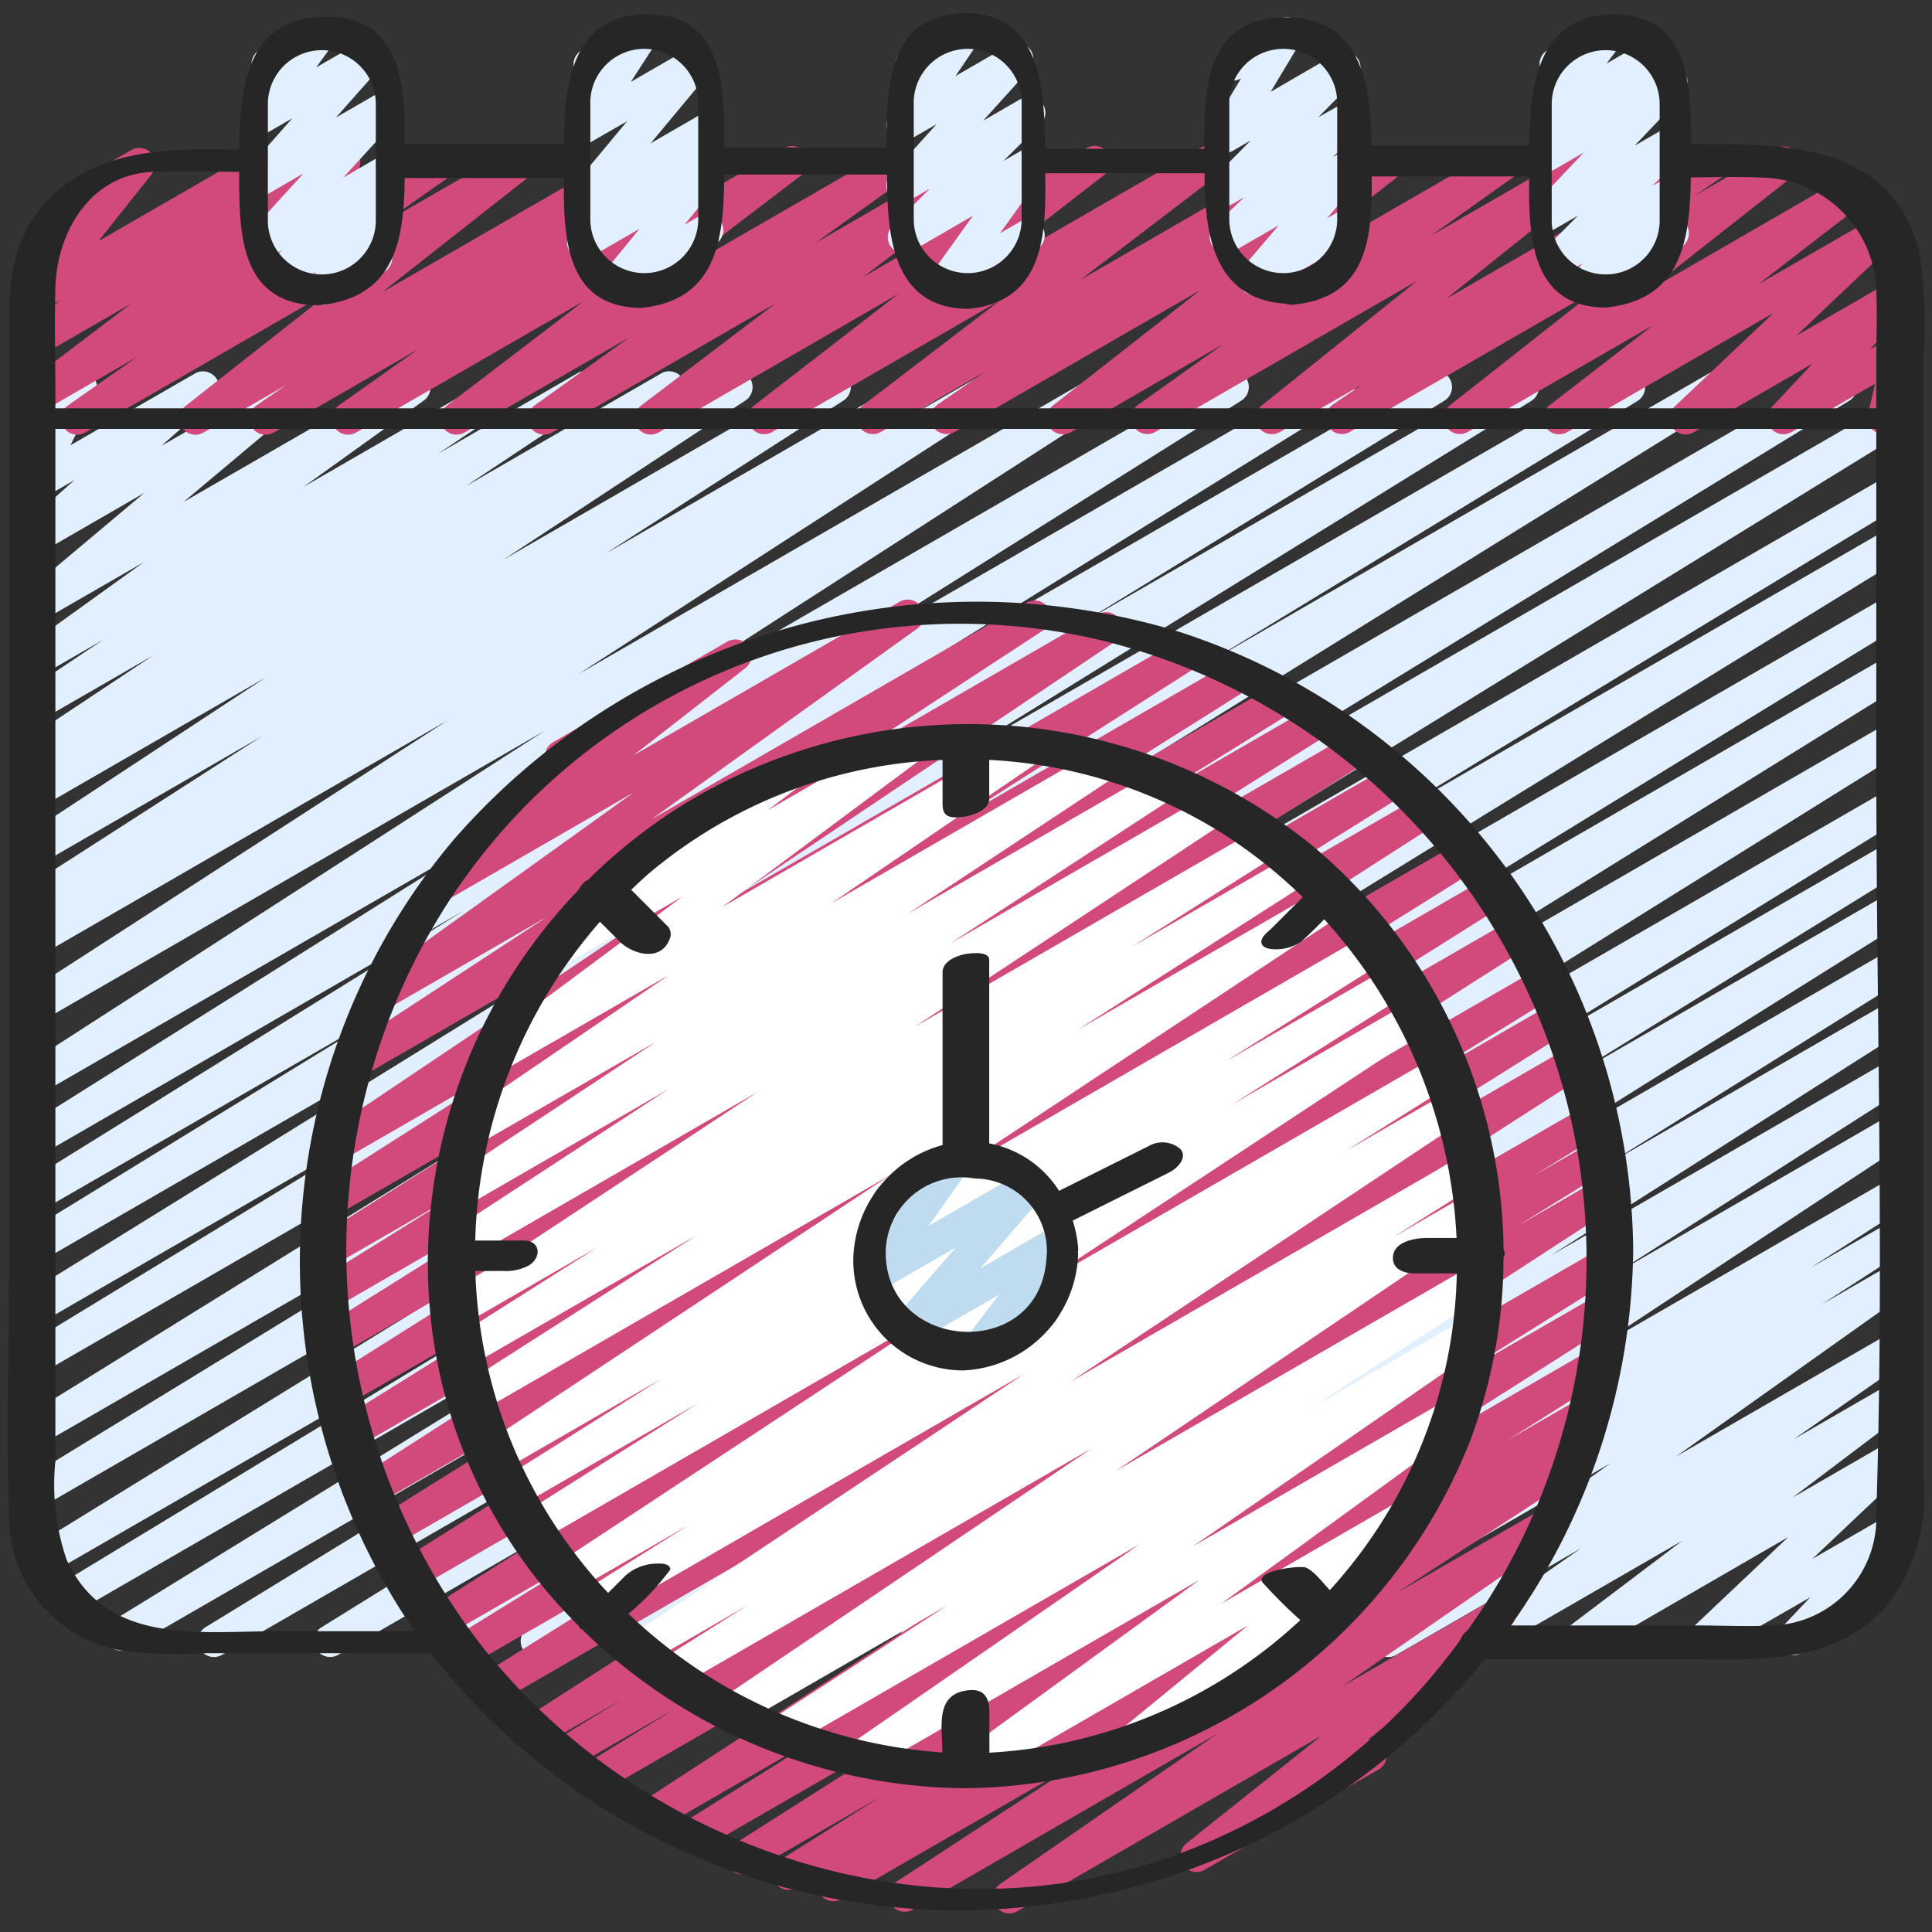 <svg xmlns="http://www.w3.org/2000/svg" id="Icons" viewBox="0 0 60 60" width="512" height="512"><rect x="0" y="0" width="60" height="60" fill="#333333" stroke="none"/><path d="M16.672,51.47a.5.5,0,0,1-.263-.926L29.087,42.73,14.066,51.4a.5.5,0,0,1-.514-.857L33.474,38.132,10.488,51.4a.5.5,0,0,1-.513-.857L31.681,37.086,6.883,51.4a.5.5,0,0,1-.512-.858L26.453,38.23,4,51.2a.5.5,0,0,1-.512-.858L27.959,35.287,2.313,50.094a.5.5,0,0,1-.508-.861l17.26-10.467L1.556,48.874a.5.5,0,0,1-.513-.858L28.719,30.97,1.28,46.812a.5.5,0,0,1-.51-.86L23.633,31.959,1.279,44.864a.5.5,0,0,1-.513-.857L25.723,28.545,1.278,42.657A.5.5,0,0,1,.769,41.8L14.142,33.65,1.278,41.076a.5.5,0,0,1-.512-.857l18.261-11.3L1.278,39.169a.5.5,0,0,1-.511-.858l11.406-7L1.277,37.6a.5.5,0,0,1-.513-.857l13.648-8.466L1.277,35.865a.5.5,0,0,1-.515-.856L15.415,25.8,1.276,33.963a.5.5,0,0,1-.52-.853L16.921,22.692,1.276,31.725a.5.5,0,0,1-.521-.853l13.134-8.493L1.275,29.662A.5.5,0,0,1,.762,28.8l.992-.616-.479.277a.5.5,0,0,1-.52-.854L8.13,22.867,1.274,26.825a.5.5,0,0,1-.524-.851l7.5-4.934L1.274,25.068a.5.5,0,0,1-.518-.855l.752-.48-.235.136a.5.5,0,0,1-.527-.85l4-2.657-3.47,2a.5.5,0,0,1-.528-.848L3.2,19.871l-1.924,1.11a.5.5,0,0,1-.542-.838l3.731-2.684L1.272,19.3A.5.5,0,0,1,.7,18.485L4.48,15.309,1.272,17.161a.5.5,0,0,1-.582-.807L2.313,14.91l-1.042.6a.5.5,0,0,1-.7-.653l.807-1.649a.5.5,0,0,1-.3-.93L2.263,11.6a.5.5,0,0,1,.7.653L2.19,13.826,6.054,11.6a.5.5,0,0,1,.582.807L5.014,13.846l3.9-2.25a.5.5,0,0,1,.571.816L5.7,15.589,12.619,11.6a.5.5,0,0,1,.542.839L9.433,15.116l6.1-3.521a.5.5,0,0,1,.529.848l-2.452,1.645,4.32-2.494a.5.5,0,0,1,.527.85l-4,2.66,6.08-3.51a.5.5,0,0,1,.519.854l-.752.48,2.311-1.334a.5.5,0,0,1,.525.851l-7.5,4.934,10.022-5.786a.5.5,0,0,1,.521.854l-7.369,4.741L28.5,11.593a.5.5,0,0,1,.514.858l-1,.62,2.561-1.479a.5.5,0,0,1,.522.853L17.964,20.936l16.183-9.344a.5.5,0,0,1,.521.853L18.5,22.864,38.025,11.591a.5.5,0,0,1,.516.857L23.887,21.657,41.322,11.591a.5.5,0,0,1,.514.858L28.19,20.913,44.337,11.59a.5.5,0,0,1,.512.86l-11.4,6.988L47.046,11.59a.5.5,0,0,1,.513.858l-18.274,11.3L50.352,11.589a.5.5,0,0,1,.509.86L37.477,20.6l15.615-9.015a.5.5,0,0,1,.513.858L28.651,27.907,56.916,11.588a.5.5,0,0,1,.511.86L34.569,26.438l24.1-13.917a.5.5,0,0,1,.512.859L31.507,30.428,58.72,14.716a.5.5,0,0,1,.509.861L41.98,26.038l16.74-9.665a.5.5,0,0,1,.511.859L34.751,32.285,58.72,18.447a.5.5,0,0,1,.511.859L39.145,31.622,58.72,20.32a.5.5,0,0,1,.513.858l-21.7,13.455L58.72,22.4a.5.5,0,0,1,.514.858L39.305,35.677,58.72,24.468a.5.5,0,0,1,.512.859L46.557,33.139,58.72,26.116a.5.5,0,0,1,.512.859L48.343,33.7,58.72,27.709a.5.5,0,0,1,.515.857L46.479,36.552,58.72,29.485a.5.5,0,0,1,.514.857l-9.32,5.823,8.806-5.084a.5.5,0,0,1,.518.855L48.148,39l10.572-6.1a.5.5,0,0,1,.519.853l-9.072,5.8,8.553-4.938a.5.5,0,0,1,.525.85l-10.057,6.63,9.532-5.5a.5.5,0,0,1,.519.853l-3.027,1.934,2.508-1.447a.5.5,0,0,1,.521.852l-2.672,1.726,2.151-1.241a.5.5,0,0,1,.54.839l-7.212,5.124,6.672-3.851a.5.5,0,0,1,.536.843L55.71,44.694l3.01-1.737a.5.5,0,0,1,.551.831l-3.6,2.72,3.045-1.757a.5.5,0,0,1,.593.8l-3.028,2.865,2.409-1.391a.5.5,0,0,1,.614.777L58.131,49.04a.5.5,0,0,1,.172.927l-2.376,1.371a.5.5,0,0,1-.614-.776l.907-.958L53.1,51.4a.5.5,0,0,1-.593-.8l3.027-2.864L49.2,51.4a.5.5,0,0,1-.551-.831l3.594-2.718L46.091,51.4a.5.5,0,0,1-.536-.842L49.1,48.083,43.354,51.4a.5.5,0,0,1-.54-.839l7.209-5.123L39.7,51.4a.5.5,0,0,1-.521-.852l2.671-1.725L37.382,51.4a.5.5,0,0,1-.52-.853L39.9,48.611,35.061,51.4a.5.5,0,0,1-.526-.849l10.056-6.629L31.638,51.4a.5.5,0,0,1-.52-.853L40.2,44.742,28.658,51.4a.5.5,0,0,1-.518-.854l11.085-7.057L25.521,51.4a.5.5,0,0,1-.514-.856l9.327-5.827L22.757,51.4a.5.5,0,0,1-.516-.856L35,42.561,19.682,51.4a.5.5,0,0,1-.513-.858L30.06,43.817,16.922,51.4A.5.5,0,0,1,16.672,51.47Z" fill="#e1efff"></path><path d="M2.4,13.5a.5.5,0,0,1-.288-.91l2.144-1.506L1.28,12.8a.5.5,0,0,1-.552-.831L4.074,9.427,1.28,11.04a.5.5,0,0,1-.553-.83l1.169-.9L1.28,9.67a.5.5,0,0,1-.641-.744L2.3,6.842,2.2,6.9a.5.5,0,0,1-.5-.866L4.073,4.661a.5.5,0,0,1,.642.744L3.059,7.488,8.066,4.6a.5.5,0,0,1,.554.83l-1.171.9L10.439,4.6a.5.5,0,0,1,.553.831L7.644,7.971,13.488,4.6a.5.5,0,0,1,.537.842l-2.139,1.5L15.948,4.6a.5.5,0,0,1,.56.826L11.861,9.08,19.626,4.6a.5.5,0,0,1,.532.845l-.916.628L21.794,4.6a.5.5,0,0,1,.539.841L19.87,7.183,24.35,4.6a.5.5,0,0,1,.553.83L20.648,8.676,27.714,4.6a.5.5,0,0,1,.542.839L25.313,7.551,30.431,4.6a.5.5,0,0,1,.552.831L26.809,8.6l6.933-4a.5.5,0,0,1,.557.828L29.832,8.891,37.269,4.6a.5.5,0,0,1,.553.83l-4.26,3.256L40.64,4.6a.5.5,0,0,1,.534.844L39.71,6.454,42.928,4.6a.5.5,0,0,1,.558.826L38.919,9l7.624-4.4a.5.5,0,0,1,.54.84L44.438,7.322,49.158,4.6a.5.5,0,0,1,.564.823L44.91,9.282,53.025,4.6a.5.5,0,0,1,.533.845l-.922.632L55.154,4.62a.5.5,0,0,1,.56.826L51.121,9.062l6.155-3.554a.5.5,0,0,1,.556.828l-3.22,2.488,3.645-2.1a.5.5,0,0,1,.594.8l-3.064,2.9,2.934-1.694a.5.5,0,0,1,.614.775l-1.267,1.35.666-.385a.5.5,0,0,1,.738.547l-.284,1.21a.5.5,0,0,1,.06.9l-.5.287a.5.5,0,0,1-.737-.547l.222-.95-2.595,1.5a.5.5,0,0,1-.615-.776l1.266-1.348-3.682,2.126a.5.5,0,0,1-.593-.8l3.064-2.9-6.407,3.7a.5.5,0,0,1-.556-.829l3.22-2.488L45.59,13.41a.5.5,0,0,1-.56-.826l4.593-3.616-7.7,4.444a.5.5,0,0,1-.532-.846l.92-.63-2.559,1.477a.5.5,0,0,1-.564-.823l4.813-3.863-8.12,4.688a.5.5,0,0,1-.54-.84l2.645-1.886-4.723,2.728a.5.5,0,0,1-.559-.827l4.567-3.575-7.627,4.4a.5.5,0,0,1-.534-.844l1.464-1.014-3.22,1.859a.5.5,0,0,1-.553-.83l4.258-3.255-7.079,4.087a.5.5,0,0,1-.556-.828L27.9,9.128l-7.44,4.3a.5.5,0,0,1-.553-.831l4.175-3.173-6.936,4.006a.5.5,0,0,1-.542-.839l2.94-2.114-5.117,2.954a.5.5,0,0,1-.554-.83l4.256-3.25-7.07,4.082a.5.5,0,0,1-.539-.841l2.466-1.748-4.486,2.59a.5.5,0,0,1-.532-.846l.909-.623L6.326,13.431a.5.5,0,0,1-.559-.827l4.645-3.656L2.646,13.433A.507.507,0,0,1,2.4,13.5Z" fill="#d14a7b"></path><path d="M10.028,9.468a.5.5,0,0,1-.384-.819l.164-.2-.83.48a.5.5,0,0,1-.6-.791l.381-.372L8.365,8a.5.5,0,0,1-.619-.77L9.422,5.389,8.28,6.048a.5.5,0,0,1-.625-.764L9.076,3.676l-.8.46a.5.5,0,0,1-.654-.727l.67-.921a.5.5,0,0,1-.231-.933L9.723.6a.5.5,0,0,1,.654.727l-.558.766,1.412-.815a.5.5,0,0,1,.625.764L10.435,3.649l1.285-.742a.5.5,0,0,1,.619.77L10.662,5.514,11.72,4.9a.5.5,0,0,1,.6.791l-.452.442a.5.5,0,0,1,.488.808l-.5.6a.5.5,0,0,1,.077.9L10.278,9.4A.5.5,0,0,1,10.028,9.468Z" fill="#e1efff"></path><path d="M19.146,9.272a.5.5,0,0,1-.387-.815l1.1-1.35-1.5.866a.5.5,0,0,1-.588-.8l.485-.443a.5.5,0,0,1-.611-.765l1.831-2.2-1.2.69a.5.5,0,0,1-.669-.7l.827-1.272a.5.5,0,0,1-.373-.918L19.723.6a.5.5,0,0,1,.669.705l-.8,1.237L21.4,1.5a.5.5,0,0,1,.635.752l-1.83,2.2,1.518-.877a.5.5,0,0,1,.588.8l-.509.466a.5.5,0,0,1,.558.785l-1.1,1.35.452-.261a.5.5,0,0,1,.5.867L19.4,9.206A.508.508,0,0,1,19.146,9.272Z" fill="#e1efff"></path><path d="M29.3,9.337a.5.5,0,0,1-.406-.791L30.216,6.7l-1.9,1.1a.5.5,0,0,1-.6-.788l1.164-1.154-.6.346a.5.5,0,0,1-.621-.769l1.428-1.579-.807.466a.5.5,0,0,1-.663-.715l.763-1.122a.5.5,0,0,1-.5-.246.5.5,0,0,1,.182-.683L29.723.6a.5.5,0,0,1,.663.714l-.713,1.049L31.338,1.4a.5.5,0,0,1,.621.769l-1.428,1.58,1.189-.687a.5.5,0,0,1,.6.788L31.159,5l.561-.323a.5.5,0,0,1,.656.724l-1.32,1.844.639-.37a.5.5,0,0,1,.5.867L29.552,9.271A.508.508,0,0,1,29.3,9.337Z" fill="#e1efff"></path><path d="M38.952,9.162a.5.5,0,0,1-.381-.825L39.71,7l-1.392.8a.5.5,0,0,1-.595-.794l.919-.881-.362.208a.5.5,0,0,1-.607-.783L38.84,4.363l-.56.324A.5.5,0,0,1,37.6,4l.941-1.562a.5.5,0,0,1-.479-.878L39.723.6a.5.5,0,0,1,.677.691l-.94,1.561L41.5,1.67a.5.5,0,0,1,.607.784l-1.167,1.19L41.72,3.2a.5.5,0,0,1,.595.794l-.919.882.324-.187a.5.5,0,0,1,.631.757L41.212,6.779l.508-.293a.5.5,0,0,1,.5.866L39.2,9.1A.5.5,0,0,1,38.952,9.162Z" fill="#e1efff"></path><path d="M49.238,9.311a.5.5,0,0,1-.36-.847l.278-.288L48.6,8.5a.5.5,0,0,1-.606-.785L49,6.7l-.718.414a.5.5,0,0,1-.612-.777l1.517-1.6-.905.523a.5.5,0,0,1-.591-.8l.359-.333a.483.483,0,0,1-.392-.168.5.5,0,0,1-.026-.632l.63-.84a.5.5,0,0,1-.2-.93L49.723.6a.5.5,0,0,1,.65.733l-.479.64,1.293-.747a.5.5,0,0,1,.59.8l-.169.157.061-.035a.5.5,0,0,1,.612.777l-1.516,1.6.955-.551a.5.5,0,0,1,.605.785L51.32,5.771l.4-.231a.5.5,0,0,1,.61.78l-.411.427a.5.5,0,0,1,.281.932L49.488,9.244A.5.5,0,0,1,49.238,9.311Z" fill="#e1efff"></path><path d="M31.342,59.421a.5.5,0,0,1-.284-.911l6.752-4.671-9.469,5.466a.5.5,0,0,1-.524-.851l5.859-3.833L26.14,58.972a.5.5,0,0,1-.516-.857l.027-.016-.918.529a.5.5,0,0,1-.516-.856l3.129-1.97-4.065,2.346a.5.5,0,0,1-.518-.854l7.216-4.59L21.7,57.481a.5.5,0,0,1-.515-.856l4.858-3.042L20.43,56.825a.5.5,0,0,1-.523-.851l13.972-9.093-15.244,8.8a.5.5,0,0,1-.513-.859l2.863-1.768-3.3,1.9a.5.5,0,0,1-.513-.858l2.153-1.326-2.5,1.444a.5.5,0,0,1-.52-.854l14.8-9.51L15.48,52.873a.5.5,0,0,1-.515-.856l10.211-6.406L14.535,51.754a.5.5,0,0,1-.513-.858l4.6-2.84-4.783,2.76a.5.5,0,0,1-.519-.854L27.482,40.95,12.919,49.358A.5.5,0,0,1,12.4,48.5L23.8,41.338,12.218,48.021a.5.5,0,0,1-.515-.856l9.3-5.813-9.342,5.393a.5.5,0,0,1-.52-.853l15.12-9.707-15.209,8.78a.5.5,0,0,1-.515-.858l7.36-4.586-7.17,4.14a.5.5,0,0,1-.516-.855l10.112-6.379-9.864,5.7a.5.5,0,0,1-.516-.856l7.779-4.88-7.411,4.277a.5.5,0,0,1-.513-.857l4.129-2.57-3.653,2.109a.5.5,0,0,1-.516-.856l6.626-4.175L10.35,37.8a.5.5,0,0,1-.519-.855l7.523-4.793-6.793,3.922a.5.5,0,0,1-.529-.847l11.7-7.853L11.19,33.463a.5.5,0,0,1-.524-.851l6.312-4.133-5,2.885a.5.5,0,0,1-.541-.839l8.247-5.917-5.767,3.329a.5.5,0,0,1-.558-.828l4.016-3.128a.5.5,0,0,1-.2-.93l5.413-3.126a.5.5,0,0,1,.557.827L19.672,23.46l8.27-4.774a.5.5,0,0,1,.541.839l-8.245,5.916,11.651-6.726a.5.5,0,0,1,.524.851L26.1,23.7,34.1,19.079a.5.5,0,0,1,.529.848l-11.7,7.851,13.751-7.939a.5.5,0,0,1,.518.855l-7.526,4.8,8.613-4.973a.5.5,0,0,1,.517.856l-6.627,4.176,7.479-4.319a.5.5,0,0,1,.514.858l-4.122,2.565,4.726-2.729a.5.5,0,0,1,.516.857l-7.774,4.879,8.451-4.88a.5.5,0,0,1,.516.856L32.361,30.019l10.8-6.238a.5.5,0,0,1,.515.858l-7.367,4.59,7.812-4.511a.5.5,0,0,1,.521.854l-15.115,9.7L45.37,26.131a.5.5,0,0,1,.515.857l-9.3,5.809,9.606-5.547a.5.5,0,0,1,.517.856l-11.4,7.169L47,28.525a.5.5,0,0,1,.518.855L33.361,38.4l14.448-8.342a.5.5,0,0,1,.512.859l-4.607,2.842,4.56-2.633a.5.5,0,0,1,.516.857l-10.208,6.4L48.77,32.5a.5.5,0,0,1,.52.854l-14.8,9.508,14.766-8.524a.5.5,0,0,1,.512.858l-2.157,1.328,1.852-1.068a.5.5,0,0,1,.512.858l-2.857,1.765,2.493-1.438a.5.5,0,0,1,.523.851L36.165,46.586,49.71,38.767a.5.5,0,0,1,.516.856l-4.864,3.045L49.643,40.2a.5.5,0,0,1,.518.855l-7.206,4.584,6.482-3.742a.5.5,0,0,1,.516.855l-3.124,1.968,2.3-1.325a.5.5,0,0,1,.516.856l-.754.473a.5.5,0,0,1,.512.23.5.5,0,0,1-.152.68L43.39,49.462l4.524-2.611a.5.5,0,0,1,.534.843L41.7,52.363,46.321,49.7a.5.5,0,0,1,.562.824l-4.392,3.5a.508.508,0,0,1,.506.246.5.5,0,0,1-.183.682L37.4,58.074a.5.5,0,0,1-.561-.823L41.047,53.9l-9.455,5.458A.5.5,0,0,1,31.342,59.421Z" fill="#d14a7b"></path><path d="M29.986,55.47a.5.5,0,0,1-.294-.905l7.559-5.5-10.358,5.98a.5.5,0,0,1-.535-.844l9.027-6.24L24.413,54.293a.5.5,0,0,1-.522-.853l5.519-3.578-6.5,3.75a.5.5,0,0,1-.53-.846L33.9,44.982,20.994,52.434a.5.5,0,0,1-.516-.856l2.739-1.724-3.183,1.837a.5.5,0,0,1-.526-.848l12.283-8.167L18.572,50.308a.5.5,0,0,1-.515-.857l3.33-2.088-3.578,2.066a.5.5,0,0,1-.526-.851L29.69,40.4,16.716,47.893a.5.5,0,0,1-.517-.856l5.466-3.449L16.09,46.807a.5.5,0,0,1-.517-.856l4.962-3.126L15.559,45.7a.5.5,0,0,1-.527-.849l12.619-8.36L14.9,43.85A.5.5,0,0,1,14.383,43l7.239-4.63-7.057,4.073a.5.5,0,0,1-.517-.855l4.512-2.857-4.184,2.415a.5.5,0,0,1-.525-.85l9.673-6.382-9.243,5.336a.5.5,0,0,1-.523-.851l6.99-4.566L14.4,37.5a.5.5,0,0,1-.526-.85l6.486-4.287L14.745,35.6a.5.5,0,0,1-.531-.846l6.554-4.469L15.491,33.33a.5.5,0,0,1-.549-.834l6.243-4.645-3.871,2.234a.5.5,0,0,1-.551-.832l2.731-2.062a.506.506,0,0,1-.171-.176.5.5,0,0,1,.183-.683l4.816-2.781a.5.5,0,0,1,.552.832l-1.035.782,4.29-2.477a.5.5,0,0,1,.549.833l-6.24,4.644,9.4-5.427a.5.5,0,0,1,.531.846l-6.556,4.471,8.366-4.83a.5.5,0,0,1,.525.85l-6.484,4.286,7.776-4.489a.5.5,0,0,1,.524.851l-6.991,4.566,8.034-4.638a.5.5,0,0,1,.525.85l-9.676,6.384,10.745-6.2a.5.5,0,0,1,.518.855L35.156,29.4l5.029-2.9a.5.5,0,0,1,.519.854l-7.232,4.626,7.761-4.482a.5.5,0,0,1,.527.85L29.141,36.7l13.367-7.717a.5.5,0,0,1,.516.856l-4.959,3.124L43.207,30a.5.5,0,0,1,.517.856L38.265,34.3l5.575-3.219a.5.5,0,0,1,.525.851L31.96,40.1l12.666-7.313a.5.5,0,0,1,.516.856l-3.344,2.1,3.211-1.853a.5.5,0,0,1,.526.848l-12.288,8.17L45.476,35.85a.5.5,0,0,1,.516.855L43.268,38.42l2.368-1.367a.5.5,0,0,1,.53.846l-11.51,7.78,11.038-6.373a.5.5,0,0,1,.523.852l-5.53,3.585,4.846-2.8a.5.5,0,0,1,.534.844l-9.024,6.239,7.9-4.559a.5.5,0,0,1,.544.837l-7.56,5.5,5.647-3.26a.5.5,0,0,1,.567.819l-3.983,3.262.128-.073a.5.5,0,1,1,.5.865l-5.441,3.141a.5.5,0,0,1-.567-.819l3.983-3.262L30.236,55.4A.493.493,0,0,1,29.986,55.47Z" fill="#fff"></path><path d="M30.332,42.447a.5.5,0,0,1-.4-.8l1.092-1.438-2.649,1.529a.5.5,0,0,1-.628-.759l1.939-2.241-2.334,1.347a.5.5,0,0,1-.658-.723l1.228-1.727-.064.036a.5.5,0,0,1-.5-.865l2.05-1.184a.5.5,0,0,1,.657.723l-1.228,1.728,2.917-1.683a.5.5,0,0,1,.628.759l-1.937,2.24L32.676,38.1a.5.5,0,0,1,.648.735l-1.106,1.456a.5.5,0,0,1,.414.905l-2.05,1.184A.489.489,0,0,1,30.332,42.447Z" fill="#bfdbf0"></path><path d="M3.73,51.25a13.979,13.979,0,0,0,2.67.09h6.98a20.781,20.781,0,0,0,20.8,7.51,21.015,21.015,0,0,0,11.94-7.33h6.02c2.34,0,4.81.26,6.51-1.72a5.657,5.657,0,0,0,1.08-3.99V11.22A14.461,14.461,0,0,0,59.6,7.8c-.89-3.41-4.26-3.34-7.09-3.32.02-1.76-.03-4.03-2.38-4.03-2.39,0-2.62,2.25-2.64,4.07h-4.9C42.58,2.66,42.28.47,39.83.54,37.45.6,37.38,2.8,37.4,4.62H32.45c0-1.75-.1-4.21-2.45-4.21h-.09c-2.34.06-2.4,2.36-2.37,4.17H22.49C22.5,2.8,22.51.4,20.07.44c-2.34.03-2.54,2.23-2.56,4.03H12.57c0-1.8-.08-3.98-2.48-3.95C7.62.54,7.45,2.79,7.43,4.65,5.27,4.61,2.98,4.58,1.4,6.31.32,7.48.28,8.86.28,10.32V39.07c0,2.7-.1,5.42,0,8.12A4.221,4.221,0,0,0,3.73,51.25Zm41.84-.61a.611.611,0,0,0-.22.29,18.845,18.845,0,0,1-8.92,6.71c-7.73,2.74-16.53-.21-21.52-6.59a20.053,20.053,0,0,1-1.52-22.16,18.934,18.934,0,0,1,20.95-8.97A19.8,19.8,0,0,1,45.57,50.64Zm12.7-3.63a3.342,3.342,0,0,1-3.2,3.47c-.78.04-1.56,0-2.34,0H46.92a20.451,20.451,0,0,0,3.8-11.67A20.377,20.377,0,0,0,36.65,19.63a21.561,21.561,0,0,0-22.57,6.46,20.32,20.32,0,0,0-1.62,23.94c.14.22.29.42.44.63H8.56c-2.39,0-5.27.44-6.49-2.22a7.169,7.169,0,0,1-.35-3.06V13.32H58.27V23.6C58.27,31.39,58.52,39.23,58.27,47.01ZM48.19,3.234a1.676,1.676,0,1,1,3.352,0V6.847a1.676,1.676,0,0,1-3.352,0Zm-10.013,0a1.676,1.676,0,1,1,3.351,0V6.847a1.676,1.676,0,0,1-3.351,0Zm-9.8,0a1.676,1.676,0,1,1,3.351,0V6.847a1.676,1.676,0,0,1-3.351,0Zm-10.044,0a1.676,1.676,0,1,1,3.351,0V6.847a1.676,1.676,0,0,1-3.351,0Zm-10.014,0a1.676,1.676,0,1,1,3.352,0V6.847a1.676,1.676,0,0,1-3.352,0ZM1.72,8.91C1.78,7.18,2.81,5.44,4.7,5.34c.91-.04,1.82-.01,2.73,0-.01,1.84-.01,4.14,2.48,4.14,2.39-.24,2.63-2.05,2.66-3.95h4.94c-.01,1.79.03,4.03,2.42,4.03,2.39-.24,2.55-2.25,2.56-4.14h5.06c0,1.8.12,4.17,2.54,4.17,2.36-.24,2.4-2.35,2.37-4.21h4.95v.03c0,1.85.28,3.88,2.51,4.02a.524.524,0,0,0,.25.03c2.35-.23,2.44-2.15,2.43-3.98h4.89c-.02,1.77.01,4.07,2.38,4.07,2.38-.24,2.61-2.13,2.64-4.04.77-.01,1.55-.03,2.32.01a3.609,3.609,0,0,1,3.44,3.54c.03.72,0,1.44,0,2.16v1.46H1.72v-.4C1.72,11.16,1.69,10.03,1.72,8.91Z" fill="#262626"></path><path d="M46.694,38.787a16.556,16.556,0,0,0-6.048-12.614A16.977,16.977,0,0,0,21.463,24.84a16.73,16.73,0,0,0-3.188,2.473.66.66,0,0,0-.286.289l0,.012a16.746,16.746,0,0,0-4.7,11.447.3.3,0,0,0,0,.115,15.786,15.786,0,0,0,4.7,11.335c.007.022.005.046.025.065s.042.014.062.024a17.183,17.183,0,0,0,11.867,4.936A17.06,17.06,0,0,0,45.648,44.767a16.235,16.235,0,0,0,1.045-5.713.4.4,0,0,0,.039-.1A.421.421,0,0,0,46.694,38.787Zm-1.671,3.027A15.112,15.112,0,0,1,41.3,49.381c-.215-.214-.467-.58-.75-.7-.15-.066-1.527.077-1.356.445a14.91,14.91,0,0,0,1.189,1.188,15.409,15.409,0,0,1-9.656,4.117V53.186c0-.447-.148-.75-.661-.693-1.043.117-.8,1.137-.8,1.931a15.6,15.6,0,0,1-9.747-4.308,7.818,7.818,0,0,0,1.3-1.377c-.015-.187-.284-.187-.424-.18a1.506,1.506,0,0,0-.964.366l-.545.545a15.3,15.3,0,0,1-3.241-5.3,15.474,15.474,0,0,1-.884-4.7c0,.007.782,0,.86,0a1.494,1.494,0,0,0,.812-.176c.393-.253.358-.768-.174-.768h-1.5a15.656,15.656,0,0,1,3.873-9.9l.621.621c.39.39,1.258.627,1.533-.06a.381.381,0,0,0-.03-.4l-1.154-1.154c.175-.164.345-.331.528-.488A15.013,15.013,0,0,1,29.272,23.6v1.351c0,.328.109.439.462.434.314-.006.987-.173.987-.574V23.6a15.013,15.013,0,0,1,7.209,2.262,15.458,15.458,0,0,1,2.529,2l-.962.962c-.114.114-.373.289-.317.474.035.117.175.163.3.176a1.415,1.415,0,0,0,.914-.217c.089-.061.734-.7.729-.71a15.841,15.841,0,0,1,4.112,9.9H44.3c-.353,0-1.024.112-1.042.6-.013.384.361.5.678.5h1.307A15.333,15.333,0,0,1,45.023,41.814Z" fill="#262626"></path><path d="M35.68,35.589l-2.789,1.394a3.3,3.3,0,0,0-2.17-1.474v-5.7c0-.3-.669-.2-.82-.163-.27.072-.629.233-.629.551v5.364A3.758,3.758,0,0,0,26.5,39.123a3.411,3.411,0,0,0,3.412,3.437,3.733,3.733,0,0,0,3.57-3.613c0-.025-.007-.04-.007-.063a.68.68,0,0,0,.011-.077,3.774,3.774,0,0,0-.171-.9L35.9,36.617l.412-.206c.234-.117.583-.448.347-.726A.85.85,0,0,0,35.68,35.589Zm-8.174,3.288A2.356,2.356,0,0,1,30.278,36.6a2.249,2.249,0,0,1,2.216,2.535C32.24,42.3,27.488,41.98,27.506,38.877Z" fill="#262626"></path></svg>